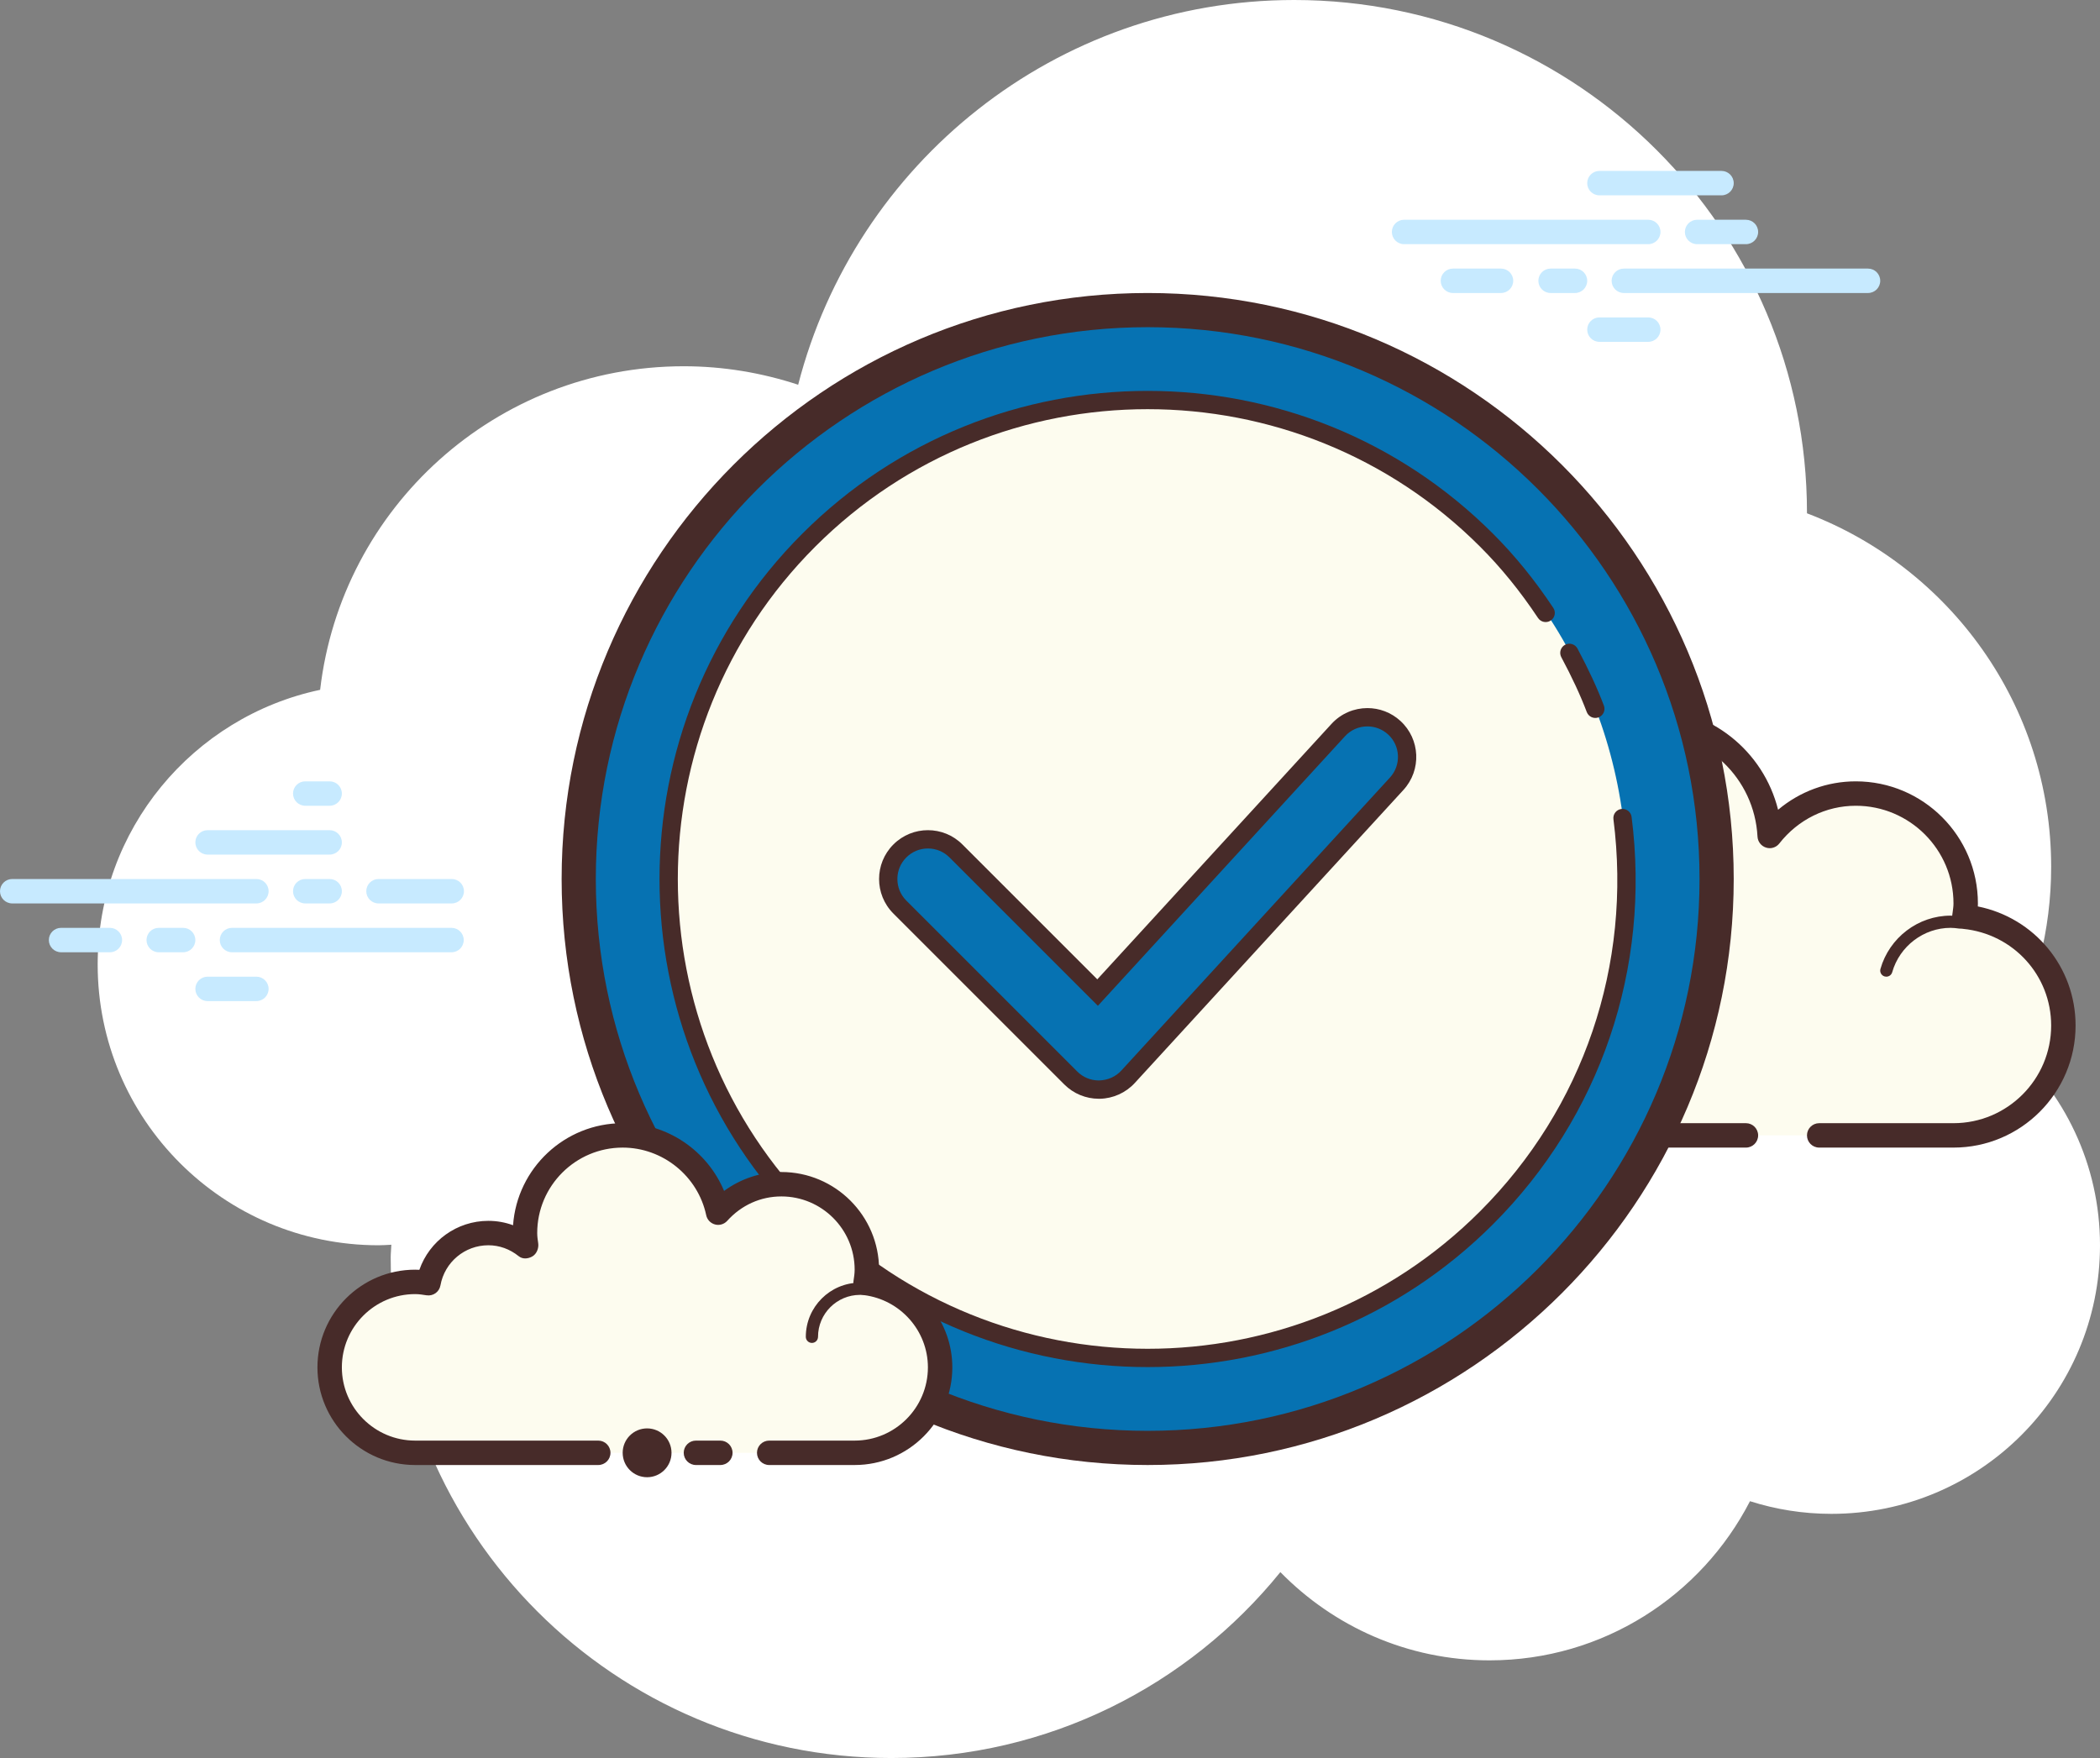 <?xml version="1.0" encoding="UTF-8"?>
<svg width="86px" height="72px" viewBox="0 0 86 72" version="1.1" xmlns="http://www.w3.org/2000/svg" xmlns:xlink="http://www.w3.org/1999/xlink">
    <rect x="0" y="0" width="86" height="72" fill="#808080" stroke="none"/>
    <!-- Generator: Sketch 52.6 (67491) - http://www.bohemiancoding.com/sketch -->
    <title>icons8-checked (1)</title>
    <desc>Created with Sketch.</desc>
    <g id="Page-1" stroke="none" stroke-width="1" fill="none" fill-rule="evenodd">
        <g id="valitut-2" transform="translate(-704, -142)">
            <g id="icons8-checked-(1)" transform="translate(699, 128)">
                <polygon id="Path" points="0 100 0 0 100 0 100 100"></polygon>
                <g id="Layer_1" transform="translate(4.911, 13.839)">
                    <path d="M82.304,42.871 C83.439,40.716 84.089,38.266 84.089,35.661 C84.089,29.04 79.93,23.404 74.088,21.183 C74.088,21.176 74.089,21.169 74.089,21.161 C74.089,9.563 64.687,0.161 53.089,0.161 C43.305,0.161 35.108,6.862 32.776,15.918 C31.3,15.433 29.727,15.161 28.089,15.161 C20.397,15.161 14.066,20.954 13.199,28.413 C7.995,29.514 4.089,34.13 4.089,39.661 C4.089,46.012 9.238,51.161 15.589,51.161 C15.766,51.161 15.941,51.149 16.115,51.139 C16.111,51.314 16.089,51.485 16.089,51.661 C16.089,62.983 25.267,72.161 36.589,72.161 C43.026,72.161 48.764,69.189 52.523,64.547 C54.701,66.772 57.729,68.161 61.089,68.161 C65.739,68.161 69.763,65.511 71.755,61.643 C72.807,61.978 73.926,62.161 75.089,62.161 C81.164,62.161 86.089,57.236 86.089,51.161 C86.089,47.85 84.619,44.888 82.304,42.871 Z" id="Path" fill="#FFFFFF"></path>
                    <g id="Group" transform="translate(50.893, 29.018)">
                        <path d="M22.071,17.643 C22.071,17.643 26.711,17.643 29.196,17.643 C31.681,17.643 33.696,15.628 33.696,13.143 C33.696,10.81 31.914,8.914 29.641,8.688 C29.663,8.507 29.696,8.33 29.696,8.143 C29.696,5.658 27.681,3.643 25.196,3.643 C23.758,3.643 22.493,4.329 21.669,5.379 C21.529,2.743 19.367,0.643 16.696,0.643 C13.935,0.643 11.696,2.882 11.696,5.643 C11.696,6.089 11.773,6.513 11.883,6.925 C11.241,6.148 10.282,5.643 9.196,5.643 C7.415,5.643 5.962,6.978 5.741,8.698 C5.56,8.676 5.383,8.643 5.196,8.643 C2.711,8.643 0.696,10.658 0.696,13.143 C0.696,15.628 2.711,17.643 5.196,17.643 C7.681,17.643 14.696,17.643 14.696,17.643 L22.071,17.643 Z" id="Path" fill="#FDFCEF"></path>
                        <path d="M16.696,0.143 C13.663,0.143 11.196,2.61 11.196,5.643 C11.196,5.659 11.196,5.674 11.196,5.69 C10.594,5.335 9.906,5.143 9.196,5.143 C7.365,5.143 5.785,6.404 5.338,8.148 C5.291,8.145 5.244,8.143 5.196,8.143 C2.439,8.143 0.196,10.386 0.196,13.143 C0.196,15.9 2.439,18.143 5.196,18.143 L20.696,18.143 C20.972,18.143 21.196,17.919 21.196,17.643 C21.196,17.367 20.972,17.143 20.696,17.143 L5.196,17.143 C2.99,17.143 1.196,15.349 1.196,13.143 C1.196,10.937 2.99,9.143 5.196,9.143 C5.313,9.143 5.426,9.16 5.539,9.175 L5.68,9.194 C5.701,9.197 5.721,9.198 5.742,9.198 C5.988,9.198 6.204,9.013 6.237,8.761 C6.428,7.268 7.7,6.143 9.196,6.143 C10.081,6.143 10.919,6.544 11.497,7.243 C11.595,7.361 11.738,7.425 11.883,7.425 C11.961,7.425 12.039,7.407 12.111,7.369 C12.32,7.262 12.425,7.023 12.365,6.796 C12.25,6.361 12.196,5.995 12.196,5.643 C12.196,3.162 14.215,1.143 16.696,1.143 C19.077,1.143 21.043,3.015 21.17,5.406 C21.181,5.614 21.32,5.793 21.519,5.856 C21.569,5.872 21.62,5.88 21.671,5.88 C21.821,5.88 21.967,5.811 22.063,5.688 C22.834,4.706 23.975,4.143 25.196,4.143 C27.402,4.143 29.196,5.937 29.196,8.143 C29.196,8.26 29.179,8.373 29.164,8.486 L29.145,8.627 C29.129,8.761 29.167,8.895 29.251,9 C29.335,9.105 29.458,9.172 29.591,9.185 C31.647,9.39 33.196,11.092 33.196,13.143 C33.196,15.349 31.402,17.143 29.196,17.143 L23.696,17.143 C23.42,17.143 23.196,17.367 23.196,17.643 C23.196,17.919 23.42,18.143 23.696,18.143 L29.196,18.143 C31.953,18.143 34.196,15.9 34.196,13.143 C34.196,10.746 32.507,8.73 30.193,8.266 C30.195,8.225 30.196,8.184 30.196,8.143 C30.196,5.386 27.953,3.143 25.196,3.143 C24.02,3.143 22.903,3.559 22.013,4.307 C21.415,1.903 19.251,0.143 16.696,0.143 Z" id="Path" fill="#472B29"></path>
                        <path d="M15.196,7.143 C13.793,7.143 12.587,8.142 12.283,9.484 C11.916,9.262 11.497,9.143 11.071,9.143 C9.869,9.143 8.873,10.04 8.718,11.211 C8.515,11.165 8.322,11.143 8.133,11.143 C6.604,11.143 5.322,12.343 5.215,13.875 C5.206,14.013 5.31,14.133 5.447,14.143 C5.453,14.143 5.459,14.143 5.465,14.143 C5.595,14.143 5.705,14.042 5.714,13.911 C5.803,12.64 6.865,11.643 8.133,11.643 C8.362,11.643 8.603,11.685 8.871,11.77 C8.893,11.777 8.916,11.78 8.938,11.78 C8.993,11.78 9.048,11.76 9.094,11.726 C9.158,11.68 9.196,11.598 9.196,11.518 C9.196,10.484 10.037,9.643 11.071,9.643 C11.518,9.643 11.956,9.811 12.302,10.116 C12.349,10.157 12.408,10.179 12.467,10.179 C12.499,10.179 12.53,10.173 12.56,10.16 C12.648,10.125 12.708,10.043 12.715,9.948 C12.819,8.655 13.908,7.643 15.196,7.643 C15.404,7.643 15.621,7.677 15.878,7.75 C15.901,7.757 15.925,7.76 15.948,7.76 C16.057,7.76 16.155,7.687 16.187,7.578 C16.225,7.445 16.148,7.307 16.015,7.269 C15.713,7.183 15.452,7.143 15.196,7.143 Z" id="Path" fill="#472B29"></path>
                        <path d="M29.079,8.643 C27.753,8.643 26.571,9.54 26.205,10.825 C26.167,10.958 26.244,11.096 26.377,11.134 C26.401,11.14 26.424,11.143 26.446,11.143 C26.555,11.143 26.655,11.071 26.686,10.961 C26.991,9.891 27.975,9.143 29.079,9.143 C29.196,9.143 29.309,9.157 29.421,9.172 C29.433,9.174 29.444,9.175 29.456,9.175 C29.577,9.175 29.685,9.083 29.702,8.958 C29.721,8.821 29.625,8.695 29.488,8.677 C29.354,8.659 29.218,8.643 29.079,8.643 Z" id="Path" fill="#472B29"></path>
                    </g>
                    <g id="Group" transform="translate(0, 32.143)" fill="#C7EAFF">
                        <path d="M10.589,5.018 L0.589,5.018 C0.313,5.018 0.089,4.794 0.089,4.518 C0.089,4.242 0.313,4.018 0.589,4.018 L10.589,4.018 C10.865,4.018 11.089,4.242 11.089,4.518 C11.089,4.794 10.866,5.018 10.589,5.018 Z" id="Path"></path>
                        <path d="M13.589,5.018 L12.589,5.018 C12.313,5.018 12.089,4.794 12.089,4.518 C12.089,4.242 12.313,4.018 12.589,4.018 L13.589,4.018 C13.865,4.018 14.089,4.242 14.089,4.518 C14.089,4.794 13.866,5.018 13.589,5.018 Z" id="Path"></path>
                        <path d="M18.58,7.018 L9.589,7.018 C9.313,7.018 9.089,6.794 9.089,6.518 C9.089,6.242 9.313,6.018 9.589,6.018 L18.58,6.018 C18.856,6.018 19.08,6.242 19.08,6.518 C19.08,6.794 18.856,7.018 18.58,7.018 Z" id="Path"></path>
                        <path d="M7.589,7.018 L6.589,7.018 C6.313,7.018 6.089,6.794 6.089,6.518 C6.089,6.242 6.313,6.018 6.589,6.018 L7.589,6.018 C7.865,6.018 8.089,6.242 8.089,6.518 C8.089,6.794 7.866,7.018 7.589,7.018 Z" id="Path"></path>
                        <path d="M4.589,7.018 L2.589,7.018 C2.313,7.018 2.089,6.794 2.089,6.518 C2.089,6.242 2.313,6.018 2.589,6.018 L4.589,6.018 C4.865,6.018 5.089,6.242 5.089,6.518 C5.089,6.794 4.866,7.018 4.589,7.018 Z" id="Path"></path>
                        <path d="M10.589,9.018 L8.589,9.018 C8.313,9.018 8.089,8.794 8.089,8.518 C8.089,8.242 8.313,8.018 8.589,8.018 L10.589,8.018 C10.865,8.018 11.089,8.242 11.089,8.518 C11.089,8.794 10.865,9.018 10.589,9.018 Z" id="Path"></path>
                        <path d="M13.589,0.018 C13.412,0.018 12.766,0.018 12.589,0.018 C12.313,0.018 12.089,0.242 12.089,0.518 C12.089,0.794 12.313,1.018 12.589,1.018 C12.766,1.018 13.412,1.018 13.589,1.018 C13.865,1.018 14.089,0.794 14.089,0.518 C14.089,0.242 13.865,0.018 13.589,0.018 Z" id="Path"></path>
                        <path d="M13.589,2.018 C13.412,2.018 8.766,2.018 8.589,2.018 C8.313,2.018 8.089,2.242 8.089,2.518 C8.089,2.794 8.313,3.018 8.589,3.018 C8.766,3.018 13.412,3.018 13.589,3.018 C13.865,3.018 14.089,2.794 14.089,2.518 C14.089,2.242 13.865,2.018 13.589,2.018 Z" id="Path"></path>
                        <path d="M18.589,4.018 C18.412,4.018 15.766,4.018 15.589,4.018 C15.313,4.018 15.089,4.242 15.089,4.518 C15.089,4.794 15.313,5.018 15.589,5.018 C15.766,5.018 18.412,5.018 18.589,5.018 C18.865,5.018 19.089,4.794 19.089,4.518 C19.089,4.242 18.865,4.018 18.589,4.018 Z" id="Path"></path>
                    </g>
                    <g id="Group" transform="translate(56.696, 7.143)" fill="#C7EAFF">
                        <path d="M10.893,3.018 L0.893,3.018 C0.617,3.018 0.393,2.794 0.393,2.518 C0.393,2.242 0.617,2.018 0.893,2.018 L10.893,2.018 C11.169,2.018 11.393,2.242 11.393,2.518 C11.393,2.794 11.169,3.018 10.893,3.018 Z" id="Path"></path>
                        <path d="M14.893,3.018 L12.893,3.018 C12.617,3.018 12.393,2.794 12.393,2.518 C12.393,2.242 12.617,2.018 12.893,2.018 L14.893,2.018 C15.169,2.018 15.393,2.242 15.393,2.518 C15.393,2.794 15.169,3.018 14.893,3.018 Z" id="Path"></path>
                        <path d="M19.893,5.018 L9.893,5.018 C9.617,5.018 9.393,4.794 9.393,4.518 C9.393,4.242 9.617,4.018 9.893,4.018 L19.893,4.018 C20.169,4.018 20.393,4.242 20.393,4.518 C20.393,4.794 20.17,5.018 19.893,5.018 Z" id="Path"></path>
                        <path d="M7.893,5.018 L6.893,5.018 C6.617,5.018 6.393,4.794 6.393,4.518 C6.393,4.242 6.617,4.018 6.893,4.018 L7.893,4.018 C8.169,4.018 8.393,4.242 8.393,4.518 C8.393,4.794 8.169,5.018 7.893,5.018 Z" id="Path"></path>
                        <path d="M4.863,5.018 L2.893,5.018 C2.617,5.018 2.393,4.794 2.393,4.518 C2.393,4.242 2.617,4.018 2.893,4.018 L4.863,4.018 C5.139,4.018 5.363,4.242 5.363,4.518 C5.363,4.794 5.139,5.018 4.863,5.018 Z" id="Path"></path>
                        <path d="M13.893,1.018 L8.893,1.018 C8.617,1.018 8.393,0.794 8.393,0.518 C8.393,0.242 8.617,0.018 8.893,0.018 L13.893,0.018 C14.169,0.018 14.393,0.242 14.393,0.518 C14.393,0.794 14.17,1.018 13.893,1.018 Z" id="Path"></path>
                        <path d="M10.893,7.018 L8.893,7.018 C8.617,7.018 8.393,6.794 8.393,6.518 C8.393,6.242 8.617,6.018 8.893,6.018 L10.893,6.018 C11.169,6.018 11.393,6.242 11.393,6.518 C11.393,6.794 11.169,7.018 10.893,7.018 Z" id="Path"></path>
                    </g>
                    <g id="Group" transform="translate(22.768, 12.054)">
                        <circle id="Oval" fill="#0672B2" cx="24.321" cy="24.107" r="23"></circle>
                        <path d="M24.32,1.507 C36.782,1.507 46.921,11.645 46.921,24.106 C46.921,36.568 36.782,46.707 24.32,46.707 C11.859,46.707 1.721,36.569 1.721,24.107 C1.721,11.645 11.859,1.507 24.32,1.507 Z M24.32,0.107 C11.086,0.107 0.321,10.873 0.321,24.107 C0.321,37.341 11.086,48.107 24.32,48.107 C37.554,48.107 48.321,37.34 48.321,24.106 C48.321,10.872 37.555,0.107 24.32,0.107 Z" id="Shape" fill="#472B29" fill-rule="nonzero"></path>
                        <circle id="Oval" fill="#FDFCEF" cx="24.321" cy="24.107" r="19.625"></circle>
                        <path d="M44.139,21.564 C44.113,21.358 43.925,21.213 43.72,21.239 C43.514,21.265 43.369,21.453 43.395,21.658 C44.157,27.631 42.166,33.485 37.932,37.718 C30.427,45.223 18.214,45.223 10.708,37.718 C3.203,30.213 3.203,18 10.708,10.494 C18.213,2.988 30.426,2.989 37.932,10.494 C38.796,11.358 39.573,12.314 40.307,13.417 C40.422,13.589 40.655,13.636 40.827,13.521 C41,13.408 41.046,13.173 40.931,13.001 C40.169,11.856 39.361,10.863 38.462,9.964 C30.664,2.166 17.976,2.166 10.178,9.964 C2.38,17.762 2.38,30.45 10.178,38.248 C17.976,46.046 30.664,46.046 38.462,38.248 C42.862,33.85 44.931,27.769 44.139,21.564 Z" id="Path" fill="#472B29"></path>
                        <path d="M42.303,17.269 C42.376,17.462 42.593,17.56 42.786,17.487 C42.978,17.414 43.078,17.198 43.004,17.004 C42.733,16.288 42.379,15.525 41.923,14.669 C41.825,14.486 41.598,14.417 41.415,14.514 C41.381,14.532 41.352,14.554 41.326,14.58 C41.212,14.694 41.181,14.872 41.26,15.022 C41.702,15.848 42.043,16.584 42.303,17.269 Z" id="Path" fill="#472B29"></path>
                    </g>
                    <g id="Group" transform="translate(12.946, 45.982)">
                        <path d="M18.643,13.679 C18.643,13.679 20.21,13.679 22.143,13.679 C24.076,13.679 25.643,12.112 25.643,10.179 C25.643,8.398 24.308,6.945 22.588,6.724 C22.616,6.545 22.643,6.366 22.643,6.179 C22.643,4.246 21.076,2.679 19.143,2.679 C18.111,2.679 17.193,3.134 16.553,3.844 C16.169,2.036 14.566,0.679 12.643,0.679 C10.434,0.679 8.643,2.47 8.643,4.679 C8.643,4.87 8.673,5.053 8.699,5.237 C8.271,4.893 7.735,4.679 7.143,4.679 C5.915,4.679 4.898,5.566 4.688,6.734 C4.509,6.706 4.33,6.679 4.143,6.679 C2.21,6.679 0.643,8.246 0.643,10.179 C0.643,12.112 2.21,13.679 4.143,13.679 C6.076,13.679 11.643,13.679 11.643,13.679" id="Path" fill="#FDFCEF"></path>
                        <path d="M20.393,9.179 C20.255,9.179 20.143,9.067 20.143,8.929 C20.143,7.706 21.138,6.711 22.361,6.711 C22.395,6.72 23.098,6.71 23.605,6.847 C23.738,6.883 23.817,7.02 23.781,7.153 C23.745,7.287 23.608,7.366 23.475,7.329 C23.031,7.209 22.375,7.209 22.362,7.211 C21.414,7.211 20.643,7.982 20.643,8.929 C20.643,9.067 20.531,9.179 20.393,9.179 Z" id="Path" fill="#472B29"></path>
                        <circle id="Oval" fill="#472B29" cx="13.643" cy="13.679" r="1"></circle>
                        <path d="M22.143,14.179 L18.643,14.179 C18.367,14.179 18.143,13.955 18.143,13.679 C18.143,13.403 18.367,13.179 18.643,13.179 L22.143,13.179 C23.797,13.179 25.143,11.833 25.143,10.179 C25.143,8.683 24.018,7.411 22.525,7.22 C22.391,7.202 22.27,7.132 22.189,7.024 C22.108,6.916 22.074,6.78 22.095,6.647 C22.118,6.493 22.143,6.339 22.143,6.179 C22.143,4.525 20.797,3.179 19.143,3.179 C18.293,3.179 17.505,3.534 16.924,4.179 C16.799,4.318 16.603,4.377 16.424,4.327 C16.242,4.278 16.103,4.132 16.064,3.948 C15.723,2.344 14.284,1.179 12.643,1.179 C10.713,1.179 9.143,2.749 9.143,4.679 C9.143,4.822 9.164,4.959 9.184,5.097 C9.213,5.3 9.121,5.535 8.942,5.637 C8.763,5.739 8.546,5.755 8.386,5.627 C8.021,5.334 7.592,5.179 7.143,5.179 C6.177,5.179 5.351,5.87 5.18,6.823 C5.132,7.09 4.884,7.269 4.611,7.228 C4.457,7.204 4.303,7.179 4.143,7.179 C2.489,7.179 1.143,8.525 1.143,10.179 C1.143,11.833 2.489,13.179 4.143,13.179 L11.643,13.179 C11.919,13.179 12.143,13.403 12.143,13.679 C12.143,13.955 11.919,14.179 11.643,14.179 L4.143,14.179 C1.937,14.179 0.143,12.385 0.143,10.179 C0.143,7.973 1.937,6.179 4.143,6.179 C4.202,6.179 4.259,6.181 4.317,6.185 C4.731,4.999 5.854,4.179 7.143,4.179 C7.492,4.179 7.832,4.24 8.154,4.359 C8.319,2.026 10.269,0.179 12.643,0.179 C14.474,0.179 16.109,1.306 16.796,2.953 C17.476,2.455 18.298,2.179 19.143,2.179 C21.349,2.179 23.143,3.973 23.143,6.179 C23.143,6.227 23.142,6.274 23.139,6.321 C24.882,6.769 26.143,8.348 26.143,10.179 C26.143,12.385 24.349,14.179 22.143,14.179 Z" id="Path" fill="#472B29"></path>
                        <path d="M16.643,13.179 C16.484,13.179 15.802,13.179 15.643,13.179 C15.367,13.179 15.143,13.403 15.143,13.679 C15.143,13.955 15.367,14.179 15.643,14.179 C15.802,14.179 16.484,14.179 16.643,14.179 C16.919,14.179 17.143,13.955 17.143,13.679 C17.143,13.403 16.919,13.179 16.643,13.179 Z" id="Path" fill="#472B29"></path>
                    </g>
                    <g id="Group" transform="translate(35.714, 29.018)">
                        <path d="M1.138,8.38 L8.138,15.38 C8.469,15.711 8.908,15.893 9.375,15.893 C9.887,15.882 10.344,15.676 10.665,15.326 L21.665,3.326 C21.981,2.981 22.144,2.534 22.123,2.067 C22.103,1.6 21.902,1.169 21.557,0.853 C21.233,0.556 20.813,0.393 20.374,0.393 C19.884,0.393 19.414,0.6 19.084,0.961 L9.495,11.422 L9.319,11.615 L9.134,11.43 L3.611,5.907 C3.281,5.576 2.841,5.394 2.374,5.394 C1.907,5.394 1.467,5.576 1.137,5.907 C0.806,6.238 0.624,6.677 0.624,7.144 C0.624,7.611 0.807,8.05 1.138,8.38 Z" id="Path" fill="#0672B2"></path>
                        <path d="M20.375,0.893 C20.688,0.893 20.988,1.01 21.22,1.222 C21.466,1.447 21.609,1.755 21.624,2.089 C21.638,2.423 21.522,2.742 21.296,2.988 L10.296,14.988 C10.067,15.238 9.741,15.386 9.375,15.393 C9.041,15.393 8.727,15.263 8.491,15.027 L1.491,8.027 C1.255,7.791 1.125,7.477 1.125,7.143 C1.125,6.809 1.255,6.495 1.492,6.259 C1.727,6.023 2.041,5.893 2.375,5.893 C2.709,5.893 3.023,6.023 3.259,6.259 L8.782,11.782 L9.336,12.336 L9.865,11.759 L19.454,1.298 C19.693,1.037 20.02,0.893 20.375,0.893 Z M20.375,0.143 C19.834,0.143 19.295,0.361 18.901,0.792 L9.312,11.252 L3.789,5.729 C3.399,5.338 2.887,5.143 2.375,5.143 C1.863,5.143 1.351,5.338 0.961,5.729 C0.18,6.51 0.18,7.776 0.961,8.557 L7.961,15.557 C8.336,15.933 8.845,16.143 9.375,16.143 C9.39,16.143 9.404,16.143 9.418,16.143 C9.963,16.131 10.48,15.897 10.849,15.495 L21.849,3.495 C22.596,2.681 22.54,1.415 21.726,0.669 C21.342,0.317 20.858,0.143 20.375,0.143 Z" id="Shape" fill="#472B29" fill-rule="nonzero"></path>
                    </g>
                </g>
            </g>
        </g>
    </g>
</svg>